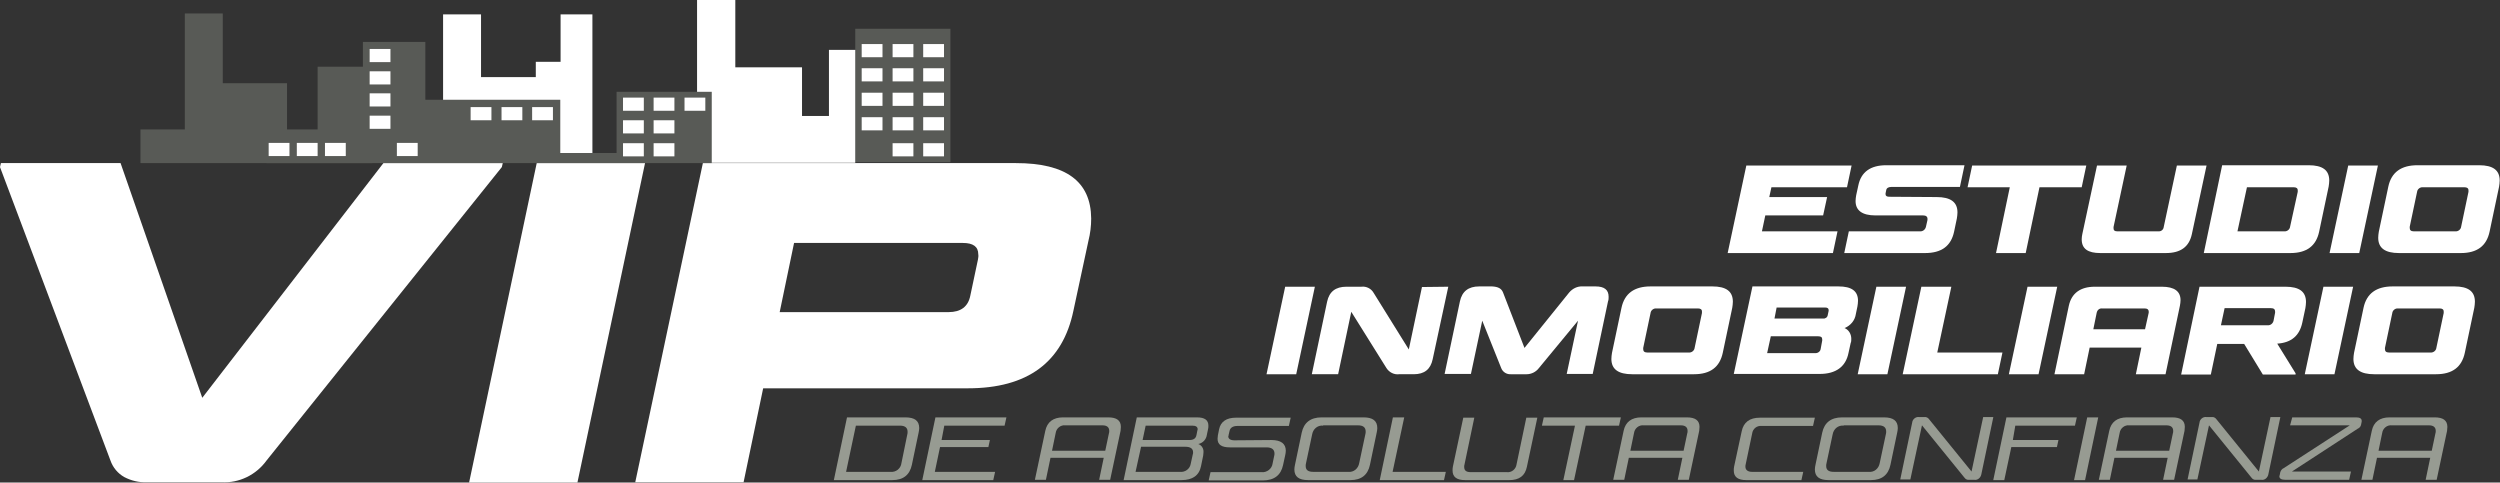 <?xml version="1.0" encoding="utf-8"?>
<!-- Generator: Adobe Illustrator 24.0.2, SVG Export Plug-In . SVG Version: 6.00 Build 0)  -->
<svg version="1.1" id="Capa_1" xmlns="http://www.w3.org/2000/svg" xmlns:xlink="http://www.w3.org/1999/xlink" x="0px" y="0px"
	 viewBox="0 0 817 157.7" style="enable-background:new 0 0 817 157.7;" xml:space="preserve">
<rect x="0" y="0" width="817" height="157.7" fill="#333333" stroke="none"/>
<style type="text/css">
	.st0{fill:#FFFFFF;}
	.st1{fill:#979B92;}
	.st2{fill:#585A56;}
</style>
<title>logob</title>
<g>
	<path class="st0" d="M578.2,64.4h18.9l-1.3,6h-18.9l-1.1,5.2h24.7l-1.5,7.1h-34.4l6.1-28.6h34.4l-1.5,7.1h-24.7L578.2,64.4z"/>
	<path class="st0" d="M632.9,64.4c4.5,0,6.8,1.6,6.8,5c0,0.7-0.1,1.3-0.2,2l-0.9,4.3c-1,4.7-4.1,7-9.5,7h-26.4l1.5-7.1h23.2
		c1,0.1,1.8-0.6,2-1.5l0.5-2.2c0-0.1,0-0.3,0-0.4c0-0.7-0.5-1.1-1.4-1.1h-15.6c-4.3,0-6.5-1.6-6.5-4.7c0-0.6,0.1-1.3,0.2-1.9
		l0.7-3.2c0.9-4.4,4-6.6,9.1-6.6H642l-1.5,7.1H618c-0.9,0-1.5,0.4-1.6,1.1l-0.2,1c0,0.1,0,0.2,0,0.3c0,0.5,0.4,0.8,1.2,0.8
		L632.9,64.4z"/>
	<path class="st0" d="M652.3,82.7l4.5-21.5H643l1.5-7.1h37.3l-1.5,7.1h-13.8L662,82.7H652.3z"/>
	<path class="st0" d="M686.4,82.7c-4.1,0-6.1-1.4-6.1-4.5c0-0.6,0.1-1.2,0.2-1.7l4.8-22.4h9.7l-4.3,20.1c0,0.1,0,0.3,0,0.4
		c0,0.7,0.4,1,1.2,1h13.4c0.9,0.1,1.7-0.5,1.8-1.4l4.3-20.1h9.7l-4.8,22.4c-0.9,4.2-3.7,6.2-8.5,6.2L686.4,82.7z"/>
	<path class="st0" d="M726.2,54h28.3c4.5,0,6.7,1.6,6.7,5c0,0.7-0.1,1.3-0.2,2l-3.1,14.7c-1,4.7-4.1,7-9.4,7h-28.3L726.2,54z
		 M750.9,62.7c0-0.2,0-0.3,0-0.5c0-0.7-0.5-1-1.3-1h-15.3l-3.1,14.4h15.3c0.9,0.1,1.8-0.6,1.9-1.5L750.9,62.7z"/>
	<path class="st0" d="M771,82.7h-9.7l6.1-28.6h9.7L771,82.7z"/>
	<path class="st0" d="M784,82.7c-4.5,0-6.8-1.6-6.8-5c0-0.7,0.1-1.3,0.2-2l3.1-14.7c1-4.7,4.2-7,9.5-7h20.2c4.5,0,6.7,1.6,6.7,5
		c0,0.7-0.1,1.3-0.2,2l-3.1,14.7c-1,4.7-4.1,7-9.4,7L784,82.7z M791.8,61.2c-0.9-0.1-1.8,0.6-1.9,1.5l-2.4,11.4c0,0.1,0,0.3,0,0.4
		c0,0.7,0.4,1.1,1.3,1.1h13.6c0.9,0.1,1.8-0.6,1.9-1.5l2.4-11.4c0-0.2,0-0.3,0-0.5c0-0.7-0.5-1-1.3-1L791.8,61.2z"/>
</g>
<g>
	<path class="st0" d="M423.6,122.3h-9.7l6.1-28.6h9.7L423.6,122.3z"/>
	<path class="st0" d="M473.3,93.7l-5.1,23.7c-0.7,3.3-2.7,4.9-6.2,4.9h-4.8c-1.6,0.2-3.2-0.6-4.1-2l-11.5-18.4l-4.3,20.4h-8.6
		l5-23.7c0.7-3.3,2.8-4.9,6.3-4.9h4.9c1.6-0.2,3.2,0.6,4,2l11.5,18.5l4.3-20.4L473.3,93.7z"/>
	<path class="st0" d="M491.2,95.6l7,18.1l14.6-18.1c1.1-1.3,2.7-2.1,4.4-2h4.2c2.9,0,4.3,1.1,4.3,3.4c0,0.5,0,1-0.2,1.5l-5,23.7H512
		l3.7-17.4l-12.8,15.5c-0.9,1.2-2.4,2-4,2h-5.1c-1.4,0.1-2.7-0.7-3.2-2l-6.2-15.5l-3.7,17.4h-8.6l5-23.7c0.7-3.3,2.8-4.9,6.3-4.9
		h4.2C489.6,93.7,490.7,94.3,491.2,95.6z"/>
	<path class="st0" d="M533.4,122.3c-4.5,0-6.8-1.6-6.8-5c0-0.7,0.1-1.3,0.2-2l3.1-14.7c1-4.7,4.2-7,9.5-7h20.2c4.5,0,6.7,1.6,6.7,5
		c0,0.7-0.1,1.3-0.2,2l-3.1,14.7c-1,4.7-4.1,7-9.4,7L533.4,122.3z M541.3,100.8c-0.9-0.1-1.8,0.6-1.9,1.5l-2.4,11.4
		c0,0.1,0,0.3,0,0.4c0,0.7,0.4,1.1,1.3,1.1h13.6c0.9,0.1,1.8-0.6,1.9-1.5l2.4-11.4c0-0.2,0-0.3,0-0.5c0-0.7-0.5-1-1.3-1L541.3,100.8
		z"/>
	<path class="st0" d="M602.8,107.2c1.4,0.6,2.2,2,2.2,3.5c0,0.5,0,1-0.2,1.4l-0.7,3.2c-0.9,4.6-4.2,6.9-9.4,6.9h-28.1l6.1-28.6h28.1
		c4.3,0,6.4,1.5,6.4,4.7c0,0.6-0.1,1.3-0.2,1.9l-0.5,2.4C606.2,104.7,604.8,106.4,602.8,107.2z M578.7,109.9l-1.2,5.5h15.6
		c0.9,0.1,1.8-0.5,1.9-1.4l0.5-2.7c0-0.1,0-0.3,0-0.4c0-0.7-0.4-1-1.3-1L578.7,109.9z M579.9,104.1h15.9c0.7,0.1,1.4-0.4,1.5-1.1
		l0.3-1.4c0-0.1,0-0.2,0-0.3c0-0.5-0.4-0.8-1.1-0.8h-15.9L579.9,104.1z"/>
	<path class="st0" d="M616.8,122.3h-9.7l6.1-28.6h9.7L616.8,122.3z"/>
	<path class="st0" d="M637.7,93.7l-4.6,21.5h21.3l-1.5,7.1h-31.1l6.1-28.6L637.7,93.7z"/>
	<path class="st0" d="M666.2,122.3h-9.7l6.1-28.6h9.7L666.2,122.3z"/>
	<path class="st0" d="M706.5,93.7c4.1,0,6.1,1.5,6.1,4.4c0,0.6-0.1,1.2-0.2,1.8l-4.7,22.4h-9.7l1.8-8.7h-16.9l-1.8,8.7h-9.7
		l4.7-22.4c0.9-4.1,3.8-6.2,8.5-6.2L706.5,93.7z M684.1,107.6H701l1.2-5.4c0-0.1,0-0.3,0-0.4c0-0.6-0.4-1-1.3-1H687
		c-0.9-0.1-1.6,0.5-1.8,1.4L684.1,107.6z"/>
	<path class="st0" d="M718.8,93.7h28.1c4.5,0,6.7,1.6,6.7,5c0,0.7-0.1,1.3-0.2,2l-1,4.7c-0.9,4.3-3.6,6.6-8.2,6.9l6,9.7l0,0.4h-10.7
		l-6.1-10h-8.8l-2.1,10h-9.7L718.8,93.7z M743.5,102.2c0-0.1,0-0.3,0-0.4c0-0.7-0.4-1.1-1.4-1.1H727l-1.2,5.6H741
		c1,0.1,1.8-0.6,2-1.5L743.5,102.2z"/>
	<path class="st0" d="M762.9,122.3h-9.7l6.1-28.6h9.7L762.9,122.3z"/>
	<path class="st0" d="M775.9,122.3c-4.5,0-6.8-1.6-6.8-5c0-0.7,0.1-1.3,0.2-2l3.1-14.7c1-4.7,4.2-7,9.5-7h20.2c4.5,0,6.7,1.6,6.7,5
		c0,0.7-0.1,1.3-0.2,2l-3.1,14.7c-1,4.7-4.1,7-9.4,7L775.9,122.3z M783.7,100.8c-0.9-0.1-1.8,0.6-1.9,1.5l-2.4,11.4
		c0,0.1,0,0.3,0,0.4c0,0.7,0.4,1.1,1.3,1.1h13.6c0.9,0.1,1.8-0.6,1.9-1.5l2.4-11.4c0-0.2,0-0.3,0-0.5c0-0.7-0.5-1-1.3-1L783.7,100.8
		z"/>
</g>
<g>
	<path class="st1" d="M276.8,136.4h19.1c3,0,4.5,1.1,4.5,3.5c0,0.5-0.1,1-0.2,1.5l-2.2,10.5c-0.7,3.3-2.8,5-6.4,5h-19.1L276.8,136.4
		z M296.5,142c0.1-0.3,0.1-0.6,0.1-0.9c0-1.3-0.8-2-2.5-2h-14.4l-3.2,15.1H291c1.8,0.2,3.4-1.1,3.6-2.9L296.5,142z"/>
	<path class="st1" d="M307.7,143.8h15.8l-0.5,2.3h-15.8l-1.7,8.1h19.7l-0.6,2.7h-23.2l4.3-20.5h23.2l-0.6,2.7h-19.7L307.7,143.8z"/>
	<path class="st1" d="M362.2,136.4c2.7,0,4.1,1,4.1,3.1c0,0.4-0.1,0.9-0.1,1.3l-3.4,16h-3.6l1.5-7.2h-17.4l-1.5,7.2h-3.6l3.4-16
		c0.6-2.9,2.6-4.4,5.8-4.4L362.2,136.4z M343.8,147.3h17.4l1.2-5.7c0.1-0.2,0.1-0.5,0.1-0.8c0-1.2-0.8-1.8-2.2-1.8h-12.1
		c-1.6-0.2-3,1-3.2,2.5L343.8,147.3z"/>
	<path class="st1" d="M391.6,145.1c1.1,0.4,1.8,1.5,1.7,2.7c0,0.4-0.1,0.8-0.1,1.1l-0.7,3.4c-0.6,3.1-2.8,4.6-6.4,4.6h-18.9
		l4.3-20.5h19.7c2.5,0,3.7,0.9,3.7,2.7c0,0.4,0,0.7-0.1,1.1l-0.4,1.9C394.2,143.6,393.1,144.8,391.6,145.1z M372.9,146l-1.8,8.2
		h14.5c1.6,0.2,3.2-0.9,3.5-2.5l0.7-3.2c0.1-0.2,0.1-0.5,0.1-0.7c0-1.2-0.9-1.8-2.5-1.8H372.9z M373.4,143.8h15.3
		c1.3,0,2.1-0.5,2.3-1.6l0.3-1.5c0-0.1,0.1-0.3,0.1-0.4c0-0.8-0.6-1.2-1.7-1.2h-15.3L373.4,143.8z"/>
	<path class="st1" d="M415.5,143.8c3.1,0,4.7,1.2,4.7,3.5c0,0.5-0.1,1-0.2,1.5l-0.7,3.2c-0.7,3.3-2.9,5-6.6,5h-17.7l0.6-2.7h16.6
		c1.8,0.2,3.5-1.1,3.7-2.9l0.5-2.4c0.1-0.3,0.1-0.6,0.1-0.8c0-1.3-0.9-2-2.6-2h-12c-2.7,0-4-0.9-4-2.8c0-0.4,0.1-0.7,0.1-1.1l0.4-2
		c0.5-2.5,2.4-3.8,5.5-3.8h17.9l-0.6,2.7h-16.8c-1.5,0-2.4,0.6-2.6,1.7l-0.3,1.3c0,0.1,0,0.3-0.1,0.4c0,0.8,0.7,1.3,2,1.3
		L415.5,143.8z"/>
	<path class="st1" d="M427.5,156.9c-3,0-4.5-1.1-4.5-3.5c0-0.5,0.1-1,0.2-1.5l2.2-10.5c0.7-3.3,2.9-5,6.5-5h13.7
		c3,0,4.5,1.1,4.5,3.5c0,0.5-0.1,1-0.2,1.5l-2.2,10.5c-0.7,3.3-2.8,5-6.4,5L427.5,156.9z M432.4,139.1c-1.8-0.2-3.3,1.1-3.6,2.9
		l-2,9.4c-0.1,0.3-0.1,0.6-0.1,0.9c0,1.3,0.8,1.9,2.5,1.9h11.4c1.8,0.2,3.3-1.1,3.6-2.9l2-9.4c0.1-0.3,0.1-0.6,0.1-0.9
		c0-1.3-0.8-2-2.5-2H432.4z"/>
	<path class="st1" d="M458.9,136.4l-3.8,17.8h17.4l-0.6,2.7h-21l4.3-20.5H458.9z"/>
	<path class="st1" d="M478.8,156.9c-2.7,0-4.1-1-4.1-3.1c0-0.4,0-0.9,0.1-1.3l3.4-16h3.6l-3.2,15.3c-0.1,0.3-0.1,0.5-0.1,0.8
		c0,1.2,0.7,1.7,2.2,1.7h11.7c1.6,0.2,3-1,3.2-2.5l3.2-15.3h3.6l-3.4,16c-0.6,3-2.5,4.4-5.8,4.4L478.8,156.9z"/>
	<path class="st1" d="M510.9,156.9l3.8-17.8h-10.8l0.6-2.7h25.2l-0.6,2.7h-10.9l-3.8,17.8H510.9z"/>
	<path class="st1" d="M551.3,136.4c2.7,0,4.1,1,4.1,3.1c0,0.4-0.1,0.9-0.1,1.3l-3.4,16h-3.6l1.5-7.2h-17.5l-1.5,7.2h-3.6l3.4-16
		c0.6-2.9,2.6-4.4,5.8-4.4L551.3,136.4z M532.8,147.3h17.4l1.2-5.7c0.1-0.2,0.1-0.5,0.1-0.8c0-1.2-0.8-1.8-2.2-1.8h-12.1
		c-1.6-0.2-3,1-3.2,2.5L532.8,147.3z"/>
	<path class="st1" d="M570.5,151.7c-0.1,0.3-0.1,0.5-0.1,0.8c0,1.1,0.8,1.7,2.2,1.7h16.7l-0.6,2.7h-18c-2.7,0-4.1-1-4.1-3.1
		c0-0.4,0-0.9,0.1-1.3l2.5-11.6c0.6-2.9,2.6-4.4,5.9-4.4h18l-0.6,2.7h-16.7c-1.6-0.2-3,0.9-3.2,2.5L570.5,151.7z"/>
	<path class="st1" d="M597.6,156.9c-3,0-4.5-1.1-4.5-3.5c0-0.5,0.1-1,0.2-1.5l2.2-10.5c0.7-3.3,2.9-5,6.5-5h13.7
		c3,0,4.5,1.1,4.5,3.5c0,0.5-0.1,1-0.2,1.5l-2.2,10.5c-0.7,3.3-2.8,5-6.4,5L597.6,156.9z M602.5,139.1c-1.8-0.2-3.3,1.1-3.6,2.9
		l-2,9.4c-0.1,0.3-0.1,0.6-0.1,0.9c0,1.3,0.8,1.9,2.5,1.9h11.4c1.8,0.2,3.3-1.1,3.6-2.9l2-9.4c0.1-0.3,0.1-0.6,0.1-0.9
		c0-1.3-0.8-2-2.5-2H602.5z"/>
	<path class="st1" d="M651.4,136.4l-3.9,18.6c-0.2,1.1-1.2,2-2.3,1.8h-1.7c-0.6,0.1-1.2-0.2-1.6-0.8l-13.8-17l-3.8,17.7H621
		l3.9-18.6c0.1-1.1,1.2-2,2.3-1.8h1.7c0.6-0.1,1.2,0.2,1.6,0.8l13.8,17l3.8-17.8H651.4z"/>
	<path class="st1" d="M657.8,143.8h14.9l-0.5,2.3h-14.9l-2.3,10.8h-3.6l4.3-20.5h23l-0.6,2.7h-19.5L657.8,143.8z"/>
	<path class="st1" d="M681.4,156.9h-3.6l4.3-20.5h3.6L681.4,156.9z"/>
	<path class="st1" d="M709.9,136.4c2.7,0,4.1,1,4.1,3.1c0,0.4-0.1,0.9-0.1,1.3l-3.4,16h-3.6l1.5-7.2H691l-1.5,7.2h-3.6l3.4-16
		c0.6-2.9,2.6-4.4,5.8-4.4H709.9z M691.5,147.3h17.4l1.2-5.7c0.1-0.2,0.1-0.5,0.1-0.8c0-1.2-0.8-1.8-2.2-1.8h-12.1
		c-1.6-0.2-3,1-3.2,2.5L691.5,147.3z"/>
	<path class="st1" d="M745.2,136.4l-3.9,18.6c-0.2,1.1-1.2,2-2.3,1.8h-1.7c-0.6,0.1-1.2-0.2-1.6-0.8l-13.8-17l-3.8,17.7h-3.2
		l3.9-18.6c0.1-1.1,1.2-2,2.3-1.8h1.7c0.6-0.1,1.2,0.2,1.6,0.8l13.8,17l3.8-17.8H745.2z"/>
	<path class="st1" d="M749.1,136.4h20.9c1.2,0,1.8,0.4,1.8,1.1c0,0.1,0,0.2,0,0.3l-0.2,1c-0.1,0.6-0.6,1.1-1.1,1.3l-21.5,14h19.3
		l-0.6,2.7h-20.9c-1.2,0-1.9-0.4-1.9-1.1c0-0.1,0-0.2,0.1-0.4l0.2-1c0.2-0.6,0.6-1.1,1.1-1.3l21.6-14h-19.5L749.1,136.4z"/>
	<path class="st1" d="M795.7,136.4c2.7,0,4.1,1,4.1,3.1c0,0.4-0.1,0.9-0.1,1.3l-3.4,16h-3.6l1.5-7.2h-17.4l-1.5,7.2h-3.6l3.4-16
		c0.6-2.9,2.6-4.4,5.8-4.4L795.7,136.4z M777.3,147.3h17.4l1.2-5.7c0.1-0.2,0.1-0.5,0.1-0.8c0-1.2-0.8-1.8-2.2-1.8h-12.1
		c-1.6-0.2-3,1-3.2,2.5L777.3,147.3z"/>
</g>
<g>
	<path class="st0" d="M66.1,130l59.2-76.7h39l-0.3,1.3l-76.9,95.9c-3.4,4.7-8.9,7.4-14.7,7.1H48c-2.6,0.1-5.1-0.5-7.4-1.7
		c-2.1-1.2-3.7-3.1-4.5-5.4L0,54.6l0.3-1.3h39.1L66.1,130z"/>
	<polygon class="st0" points="188.7,157.7 153.3,157.7 175.4,53.3 210.8,53.3 	"/>
	<path class="st0" d="M229.7,53.3H332c16.4,0,24.5,6,24.6,18.1c0,2.5-0.3,4.9-0.9,7.3l-4.9,22.8c-3.5,16.9-15,25.4-34.5,25.4h-66.9
		l-6.4,30.7h-35.4L229.7,53.3z M319.6,84.8c0.1-0.6,0.2-1.1,0.1-1.7c0-2.5-1.7-3.7-5-3.7h-55.2l-4.7,22.6H310c4,0,6.4-1.8,7.1-5.4
		L319.6,84.8z"/>
</g>
<g>
	<rect x="279.5" y="9.4" class="st2" width="31.1" height="43.6"/>
	<polygon class="st0" points="279.5,16.3 270.9,16.3 270.9,37.9 262.1,37.9 262.1,22 240.3,22 240.3,0 227.8,0 227.8,53.2 
		279.5,53.2 	"/>
	<polygon class="st0" points="193.6,52.5 193.6,4.7 183.2,4.7 183.2,20.2 175.1,20.2 175.1,25.2 157.2,25.2 157.2,4.7 144.8,4.7 
		144.8,52.5 	"/>
	<polygon class="st2" points="201.5,50 183.1,50 183.1,32.6 139,32.6 139,13.7 118.6,13.7 118.6,47.3 87.1,47.3 87.1,53.3 
		232.6,53.3 232.6,30 201.5,30 	"/>
	<polygon class="st2" points="103.8,42.3 93.8,42.3 93.8,27.2 72.8,27.2 72.8,4.4 60.4,4.4 60.4,42.3 45.9,42.3 45.9,53.3 
		121.7,53.3 121.7,21.8 103.8,21.8 	"/>
	<rect x="281.6" y="22.3" class="st0" width="6.8" height="4.3"/>
	<rect x="291.7" y="22.3" class="st0" width="6.8" height="4.3"/>
	<rect x="301.7" y="22.3" class="st0" width="6.8" height="4.3"/>
	<rect x="281.6" y="30.3" class="st0" width="6.8" height="4.3"/>
	<rect x="291.7" y="30.3" class="st0" width="6.8" height="4.3"/>
	<rect x="301.7" y="30.3" class="st0" width="6.8" height="4.3"/>
	<rect x="281.6" y="14.4" class="st0" width="6.8" height="4.3"/>
	<rect x="291.7" y="14.4" class="st0" width="6.8" height="4.3"/>
	<rect x="301.7" y="14.4" class="st0" width="6.8" height="4.3"/>
	<rect x="281.6" y="38.3" class="st0" width="6.8" height="4.3"/>
	<rect x="291.7" y="38.3" class="st0" width="6.8" height="4.3"/>
	<rect x="301.7" y="38.3" class="st0" width="6.8" height="4.3"/>
	<rect x="291.7" y="46.8" class="st0" width="6.8" height="4.3"/>
	<rect x="301.7" y="46.8" class="st0" width="6.8" height="4.3"/>
	<rect x="203.6" y="31.9" class="st0" width="6.8" height="4.3"/>
	<rect x="213.6" y="31.9" class="st0" width="6.8" height="4.3"/>
	<rect x="223.7" y="31.9" class="st0" width="6.8" height="4.3"/>
	<rect x="203.6" y="39.3" class="st0" width="6.8" height="4.3"/>
	<rect x="213.6" y="39.3" class="st0" width="6.8" height="4.3"/>
	<rect x="203.6" y="46.8" class="st0" width="6.8" height="4.3"/>
	<rect x="213.6" y="46.8" class="st0" width="6.8" height="4.3"/>
	<rect x="173.9" y="35" class="st0" width="6.8" height="4.3"/>
	<rect x="163.9" y="35" class="st0" width="6.8" height="4.3"/>
	<rect x="153.8" y="35" class="st0" width="6.8" height="4.3"/>
	<rect x="120.8" y="16" class="st0" width="6.8" height="4.3"/>
	<rect x="120.8" y="23.3" class="st0" width="6.8" height="4.3"/>
	<rect x="120.8" y="30.5" class="st0" width="6.8" height="4.3"/>
	<rect x="120.8" y="37.8" class="st0" width="6.8" height="4.3"/>
	<rect x="129.7" y="46.7" class="st0" width="6.8" height="4.3"/>
	<rect x="106.2" y="46.7" class="st0" width="6.8" height="4.3"/>
	<rect x="97" y="46.7" class="st0" width="6.8" height="4.3"/>
	<rect x="87.8" y="46.7" class="st0" width="6.8" height="4.3"/>
</g>
</svg>
